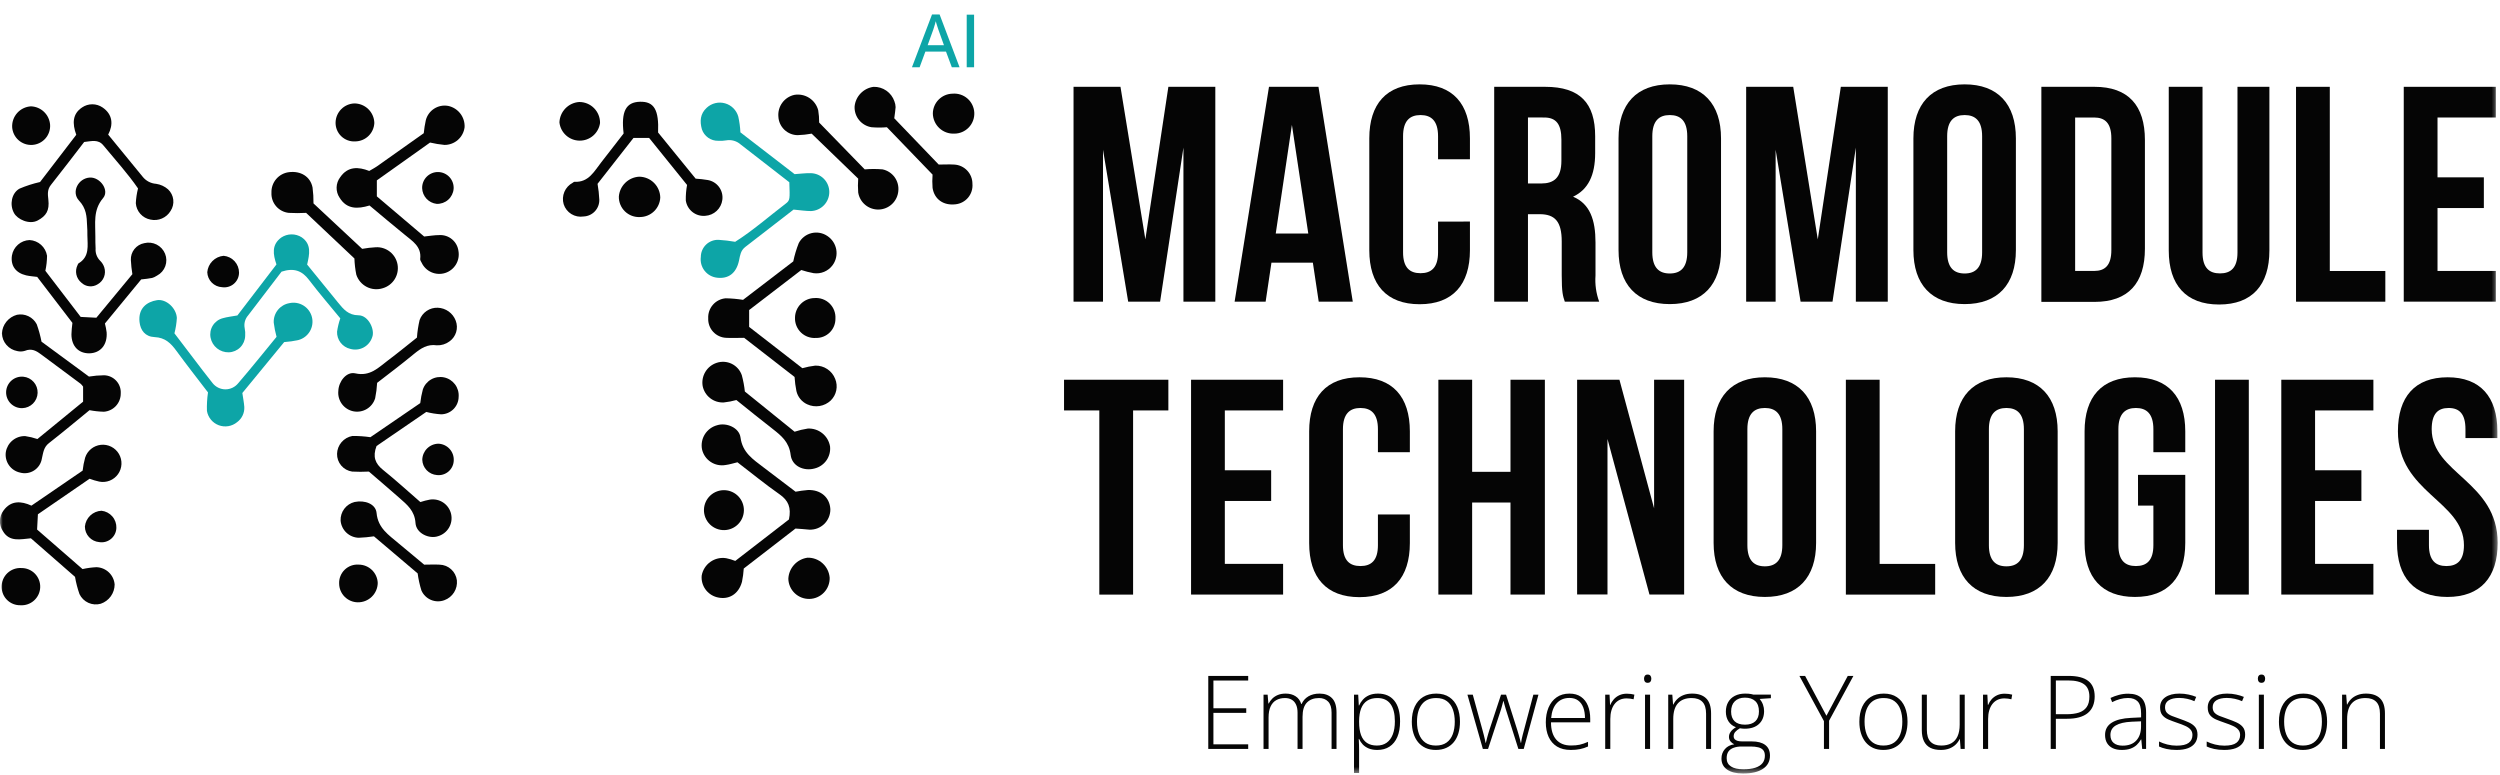 <svg width="445" height="138" viewBox="0 0 445 138" fill="none" xmlns="http://www.w3.org/2000/svg">
<mask id="mask0_825_14221" style="mask-type:luminance" maskUnits="userSpaceOnUse" x="0" y="0" width="445" height="138">
<path d="M444.593 0H0V137.574H444.593V0Z" fill="white"/>
</mask>
<g mask="url(#mask0_825_14221)">
<path d="M133.347 55.186V58.188L142.818 65.539C143.572 65.324 144.341 65.171 145.12 65.08C145.881 65.06 146.63 65.276 147.264 65.699C147.898 66.121 148.386 66.73 148.661 67.44C148.929 68.087 148.996 68.798 148.857 69.484C148.716 70.169 148.374 70.797 147.874 71.287C147.323 71.808 146.629 72.152 145.88 72.272C145.132 72.393 144.364 72.286 143.678 71.964C143.199 71.746 142.777 71.42 142.445 71.011C142.112 70.603 141.879 70.124 141.762 69.611C141.595 68.782 141.486 67.942 141.434 67.098L132.458 60.133C131.315 60.133 130.273 60.191 129.246 60.133C128.363 60.093 127.532 59.705 126.935 59.054C126.339 58.402 126.024 57.541 126.062 56.658C126.018 55.777 126.317 54.913 126.897 54.248C127.477 53.583 128.293 53.17 129.173 53.096C130.207 53.116 131.24 53.208 132.262 53.372L141.201 46.532C141.432 45.415 141.762 44.32 142.184 43.261C142.417 42.823 142.74 42.44 143.131 42.136C143.522 41.832 143.973 41.614 144.455 41.496C144.936 41.378 145.438 41.364 145.925 41.453C146.412 41.543 146.875 41.734 147.284 42.015C147.695 42.288 148.046 42.642 148.317 43.056C148.587 43.469 148.77 43.934 148.855 44.42C148.94 44.907 148.926 45.406 148.812 45.886C148.698 46.367 148.489 46.82 148.194 47.216C147.809 47.733 147.292 48.136 146.697 48.384C146.102 48.631 145.451 48.714 144.814 48.623C144.074 48.485 143.343 48.298 142.628 48.062L133.347 55.186Z" fill="#050505"/>
<path d="M140.431 92.463C140.875 90.365 140.329 89.083 138.784 88.005C136.22 86.213 133.786 84.217 131.266 82.286C130.537 82.461 129.852 82.68 129.175 82.767C128.246 82.938 127.287 82.742 126.501 82.221C125.714 81.698 125.16 80.891 124.957 79.969C124.782 79.045 124.965 78.088 125.468 77.293C125.971 76.499 126.757 75.924 127.667 75.686C129.284 75.176 131.572 76.108 131.812 77.871C132.162 80.574 134.049 81.761 135.855 83.153C137.786 84.61 139.731 86.111 141.611 87.524C142.334 87.389 143.063 87.289 143.796 87.225C146.113 87.145 147.687 88.537 147.803 90.635C147.81 91.126 147.717 91.613 147.529 92.066C147.341 92.52 147.062 92.93 146.709 93.271C146.356 93.613 145.937 93.878 145.477 94.052C145.017 94.224 144.527 94.302 144.037 94.278C143.235 94.19 142.434 94.146 141.596 94.081L132.388 101.198C132.339 101.992 132.234 102.78 132.074 103.559C131.47 105.795 129.663 106.859 127.579 106.298C126.754 106.075 126.033 105.57 125.543 104.869C125.052 104.169 124.824 103.318 124.899 102.466C125.071 101.477 125.628 100.597 126.446 100.015C127.264 99.434 128.279 99.199 129.27 99.362C129.819 99.475 130.358 99.636 130.88 99.843L140.431 92.463Z" fill="#050505"/>
<path d="M131.792 23.56L141.437 30.998C142.465 30.933 143.382 30.802 144.3 30.823C145.18 30.835 146.02 31.191 146.64 31.815C147.259 32.438 147.609 33.281 147.615 34.16C147.62 35.041 147.281 35.889 146.672 36.525C146.064 37.161 145.231 37.535 144.351 37.569C143.433 37.569 142.516 37.424 141.255 37.307C138.531 39.427 135.602 41.678 132.659 43.959C131.843 44.592 131.741 45.416 131.544 46.385C131.056 48.665 129.635 49.678 127.625 49.43C127.191 49.38 126.771 49.245 126.39 49.031C126.009 48.817 125.675 48.529 125.407 48.185C125.139 47.84 124.943 47.445 124.829 47.023C124.716 46.602 124.688 46.162 124.747 45.729C124.748 45.32 124.831 44.916 124.991 44.54C125.151 44.164 125.386 43.824 125.68 43.541C125.974 43.257 126.323 43.036 126.704 42.89C127.086 42.744 127.493 42.676 127.901 42.691C128.893 42.752 129.881 42.868 130.859 43.041C133.955 41.088 136.833 38.553 139.871 36.236C140.643 35.646 140.6 35.413 140.498 32.441C137.693 30.255 134.757 27.997 131.835 25.716C131.487 25.406 131.073 25.178 130.623 25.052C130.174 24.926 129.701 24.904 129.242 24.988C128.783 25.067 128.316 25.091 127.85 25.061C127.209 25.078 126.58 24.888 126.055 24.519C125.53 24.15 125.138 23.623 124.936 23.014C124.543 21.6 124.616 20.245 125.811 19.167C126.24 18.772 126.763 18.493 127.331 18.357C127.899 18.221 128.492 18.233 129.054 18.392C129.616 18.55 130.127 18.85 130.54 19.262C130.953 19.675 131.254 20.186 131.413 20.748C131.62 21.673 131.747 22.614 131.792 23.56Z" fill="#0DA5A7"/>
<path d="M65.775 36.578C63.626 37.233 61.717 37.255 60.449 35.194C60.084 34.652 59.898 34.009 59.916 33.356C59.935 32.703 60.157 32.072 60.551 31.551C61.921 29.555 63.837 29.686 65.724 30.429C66.278 30.101 66.693 29.89 67.072 29.628L75.428 23.712C75.503 22.938 75.625 22.169 75.792 21.41C76.007 20.556 76.539 19.816 77.282 19.34C78.023 18.865 78.918 18.691 79.784 18.853C80.642 19.037 81.405 19.52 81.939 20.215C82.473 20.91 82.742 21.773 82.698 22.649C82.59 23.52 82.166 24.321 81.507 24.901C80.848 25.48 79.999 25.799 79.121 25.796C78.256 25.713 77.396 25.572 76.55 25.373L67.079 32.105V34.953L75.501 42.1C76.397 42.013 77.3 41.845 78.211 41.845C79.031 41.802 79.837 42.071 80.467 42.598C81.097 43.125 81.504 43.871 81.606 44.686C81.751 45.514 81.591 46.367 81.155 47.086C80.718 47.804 80.036 48.34 79.234 48.593C78.432 48.846 77.565 48.799 76.796 48.461C76.026 48.123 75.405 47.517 75.049 46.755C74.947 46.544 74.772 46.318 74.794 46.114C75.078 43.834 73.337 42.88 71.938 41.699C69.949 40.075 67.982 38.436 65.775 36.578Z" fill="#050505"/>
<path d="M37.024 69.851C35.196 67.462 33.265 64.999 31.415 62.471C30.417 61.102 29.411 60.089 27.51 60.002C25.856 59.936 24.997 58.807 24.836 57.306C24.574 54.858 26.155 53.715 27.947 53.431C29.572 53.175 31.378 54.822 31.48 56.592C31.428 57.517 31.284 58.435 31.05 59.331C33.236 62.151 35.48 65.225 37.855 68.212C38.128 68.552 38.474 68.827 38.867 69.016C39.261 69.205 39.691 69.303 40.128 69.303C40.564 69.303 40.995 69.205 41.388 69.016C41.782 68.827 42.128 68.552 42.401 68.212C44.747 65.495 46.983 62.683 49.227 59.958C48.999 59.126 48.831 58.279 48.724 57.423C48.688 56.606 48.95 55.804 49.462 55.167C49.975 54.53 50.702 54.102 51.507 53.962C52.368 53.77 53.269 53.922 54.019 54.385C54.769 54.849 55.309 55.586 55.523 56.442C55.736 57.297 55.608 58.202 55.164 58.964C54.72 59.725 53.996 60.283 53.147 60.519C52.303 60.711 51.445 60.836 50.582 60.891C48.127 63.87 45.628 66.915 43.137 69.953C43.268 70.857 43.428 71.644 43.486 72.438C43.514 72.962 43.41 73.486 43.183 73.961C42.956 74.435 42.615 74.846 42.19 75.155C41.741 75.522 41.205 75.763 40.633 75.857C40.062 75.951 39.476 75.894 38.934 75.691C38.392 75.487 37.912 75.144 37.544 74.698C37.176 74.251 36.931 73.715 36.835 73.144C36.8 72.043 36.863 70.941 37.024 69.851Z" fill="#0DA5A7"/>
<path d="M13.575 23.991C12.846 21.974 12.89 20.276 14.609 19.125C15.146 18.758 15.781 18.562 16.431 18.562C17.081 18.562 17.715 18.758 18.252 19.125C20.059 20.356 20.204 22.163 19.257 23.962C21.443 26.614 23.432 29.062 25.406 31.473C25.695 31.835 26.056 32.132 26.466 32.346C26.877 32.561 27.327 32.688 27.788 32.719C28.577 32.835 29.316 33.176 29.916 33.703C30.431 34.187 30.759 34.837 30.842 35.54C30.924 36.242 30.756 36.951 30.367 37.542C30.008 38.143 29.468 38.616 28.825 38.893C28.181 39.17 27.467 39.238 26.783 39.086C26.088 38.956 25.455 38.6 24.983 38.073C24.511 37.546 24.227 36.878 24.175 36.172C24.218 35.285 24.35 34.404 24.568 33.542C22.791 30.942 20.51 28.443 18.383 25.857C17.48 24.756 16.285 25.128 14.981 25.274C13.05 27.78 11.083 30.373 9.058 32.923C8.402 33.754 8.497 34.562 8.606 35.524C8.832 37.505 8.206 38.438 6.72 39.239C5.233 40.041 3.077 39.05 2.48 37.892C1.678 36.435 2.05 34.358 3.485 33.572C4.662 33.073 5.881 32.681 7.128 32.399C9.065 29.885 11.251 27.029 13.575 23.991Z" fill="#050505"/>
<path d="M65.932 77.82L74.806 71.752C74.897 70.935 75.051 70.127 75.264 69.333C75.52 68.577 76.043 67.94 76.735 67.542C77.427 67.144 78.241 67.012 79.024 67.171C79.806 67.33 80.503 67.77 80.985 68.406C81.466 69.043 81.699 69.834 81.639 70.63C81.632 71.456 81.3 72.246 80.715 72.829C80.13 73.412 79.34 73.743 78.514 73.748C77.624 73.692 76.74 73.55 75.876 73.325L67.025 79.387C66.296 81.303 66.792 82.519 68.154 83.619C70.42 85.441 72.569 87.408 74.827 89.367C75.38 89.183 75.945 89.037 76.518 88.93C77.357 88.799 78.215 88.991 78.917 89.469C79.62 89.947 80.114 90.675 80.299 91.504C80.485 92.333 80.348 93.201 79.916 93.934C79.484 94.665 78.79 95.205 77.975 95.443C76.379 95.99 74.077 94.926 73.96 93.105C73.822 90.919 72.46 89.834 71.083 88.624C69.335 87.087 67.564 85.579 65.663 83.94C64.67 83.995 63.676 83.995 62.683 83.94C61.926 83.834 61.234 83.453 60.739 82.87C60.243 82.287 59.978 81.543 59.995 80.778C60.015 80.015 60.298 79.282 60.795 78.704C61.293 78.125 61.975 77.736 62.727 77.602C63.799 77.594 64.871 77.667 65.932 77.82Z" fill="#050505"/>
<path d="M15.948 85.216L6.747 91.54C6.696 92.472 6.653 93.274 6.602 94.257L14.688 101.295C15.505 101.112 16.336 101 17.172 100.96C17.995 100.986 18.779 101.313 19.376 101.881C19.972 102.447 20.339 103.214 20.407 104.034C20.403 104.792 20.163 105.53 19.721 106.145C19.278 106.76 18.655 107.221 17.937 107.465C17.205 107.674 16.423 107.616 15.73 107.303C15.036 106.99 14.476 106.44 14.149 105.753C13.797 104.753 13.532 103.724 13.355 102.679L5.501 95.816C3.666 95.969 1.669 96.545 0.497 94.505C0.139 93.959 -0.04 93.315 -0.015 92.662C0.009 92.009 0.237 91.38 0.635 90.862C1.954 89.056 3.76 89.158 5.596 90.003L14.71 83.767C14.797 82.986 14.946 82.214 15.154 81.457C15.35 80.849 15.718 80.311 16.213 79.906C16.708 79.503 17.31 79.25 17.945 79.18C18.58 79.109 19.222 79.224 19.794 79.511C20.365 79.797 20.841 80.242 21.166 80.793C21.49 81.344 21.648 81.976 21.621 82.615C21.594 83.253 21.383 83.87 21.013 84.392C20.644 84.913 20.131 85.316 19.538 85.553C18.944 85.79 18.295 85.85 17.668 85.726C17.083 85.598 16.509 85.428 15.948 85.216Z" fill="#050505"/>
<path d="M7.389 60.817L15.832 67.031C16.726 66.884 17.63 66.806 18.535 66.798C18.945 66.809 19.348 66.903 19.721 67.073C20.093 67.243 20.428 67.487 20.704 67.79C20.98 68.092 21.192 68.448 21.328 68.834C21.463 69.221 21.52 69.631 21.493 70.04C21.499 70.862 21.192 71.654 20.635 72.258C20.077 72.862 19.311 73.23 18.492 73.289C17.633 73.267 16.778 73.175 15.934 73.012C13.581 74.936 11.177 76.946 8.708 78.877C7.768 79.605 7.695 80.596 7.455 81.616C7.387 82.049 7.228 82.463 6.988 82.83C6.748 83.196 6.434 83.508 6.065 83.745C5.695 83.981 5.28 84.136 4.847 84.199C4.413 84.263 3.971 84.234 3.55 84.115C2.748 83.938 2.043 83.464 1.577 82.787C1.111 82.112 0.918 81.285 1.036 80.472C1.168 79.662 1.589 78.927 2.221 78.403C2.854 77.879 3.654 77.603 4.475 77.624C5.218 77.732 5.949 77.907 6.66 78.148L14.791 71.497V68.816C14.662 68.63 14.513 68.459 14.346 68.306C12.015 66.565 9.669 64.853 7.345 63.105C6.471 62.441 5.626 61.953 4.431 62.449C3.992 62.588 3.523 62.603 3.076 62.492C2.327 62.358 1.646 61.971 1.148 61.396C0.649 60.82 0.363 60.092 0.337 59.331C0.382 58.569 0.665 57.841 1.146 57.249C1.627 56.657 2.282 56.231 3.018 56.031C3.708 55.892 4.423 55.982 5.058 56.285C5.692 56.589 6.211 57.09 6.537 57.713C6.9 58.724 7.185 59.762 7.389 60.817Z" fill="#050505"/>
<path d="M117.139 23.584L123.826 31.801C124.542 31.844 125.254 31.924 125.961 32.042C126.771 32.175 127.497 32.618 127.986 33.278C128.474 33.938 128.686 34.762 128.576 35.575C128.479 36.329 128.122 37.026 127.566 37.544C127.01 38.063 126.29 38.371 125.531 38.416C124.711 38.491 123.893 38.247 123.248 37.734C122.603 37.221 122.181 36.479 122.071 35.662C122.055 34.744 122.13 33.826 122.297 32.923L115.543 24.552H112.76L106.364 32.719C106.528 33.654 106.633 34.598 106.677 35.546C106.697 36.313 106.413 37.056 105.888 37.615C105.364 38.175 104.639 38.504 103.872 38.533C103.118 38.654 102.345 38.5 101.695 38.099C101.046 37.697 100.561 37.076 100.332 36.347C100.119 35.622 100.163 34.846 100.458 34.15C100.753 33.454 101.28 32.881 101.949 32.53C102.051 32.471 102.153 32.355 102.248 32.362C104.805 32.501 105.781 30.453 107.049 28.858C108.418 27.131 109.737 25.369 111.004 23.758C110.538 19.824 111.412 18.178 113.919 18.112C116.425 18.047 117.306 19.533 117.139 23.584Z" fill="#050505"/>
<path d="M60.572 56.666C58.648 54.32 56.747 52.12 54.991 49.811C53.782 48.215 52.354 47.625 50.117 48.354C48.252 50.794 46.22 53.453 44.165 56.142C43.896 56.447 43.7 56.81 43.594 57.203C43.488 57.596 43.474 58.008 43.553 58.407C43.648 58.865 43.677 59.333 43.641 59.799C43.617 60.564 43.302 61.292 42.761 61.833C42.219 62.374 41.492 62.689 40.727 62.713C39.967 62.732 39.225 62.483 38.632 62.008C38.039 61.534 37.632 60.865 37.485 60.119C37.332 59.369 37.474 58.589 37.881 57.941C38.288 57.292 38.928 56.826 39.67 56.637C40.443 56.411 41.258 56.331 42.257 56.149L49.207 47.072C48.602 45.279 48.311 43.56 50.059 42.285C50.596 41.923 51.226 41.726 51.874 41.718C52.521 41.71 53.157 41.892 53.702 42.241C55.486 43.48 55.093 45.25 54.67 47.093C56.502 49.337 58.333 51.588 60.164 53.847C61.118 55.02 62.007 56.112 63.806 56.12C65.606 56.127 66.786 58.728 66.247 60.032C65.992 60.815 65.443 61.468 64.716 61.854C63.989 62.24 63.14 62.328 62.349 62.101C61.664 61.943 61.056 61.552 60.627 60.996C60.197 60.439 59.975 59.751 59.996 59.048C60.111 58.238 60.304 57.44 60.572 56.666Z" fill="#0DA5A7"/>
<path d="M8.075 48.2C10.188 50.961 12.228 53.635 14.362 56.411L17.152 56.556C19.309 53.938 21.446 51.355 23.563 48.805C23.426 47.97 23.336 47.129 23.294 46.284C23.261 45.58 23.484 44.889 23.922 44.337C24.36 43.785 24.983 43.41 25.676 43.283C26.418 43.097 27.202 43.186 27.883 43.532C28.565 43.879 29.098 44.461 29.384 45.169C29.671 45.876 29.685 46.663 29.424 47.38C29.163 48.096 28.645 48.69 27.971 49.045C27.684 49.242 27.366 49.39 27.031 49.482C26.47 49.606 25.887 49.643 25.13 49.737L18.675 57.584C18.811 58.098 18.913 58.622 18.981 59.15C19.141 61.379 17.881 62.865 15.87 62.894C13.976 62.894 12.738 61.634 12.716 59.536C12.738 58.846 12.796 58.158 12.891 57.474L6.618 49.286C5.999 49.206 5.314 49.162 4.658 49.016C2.779 48.579 1.861 47.282 2.123 45.49C2.247 44.738 2.628 44.052 3.2 43.549C3.772 43.045 4.501 42.756 5.263 42.729C6.023 42.771 6.746 43.071 7.311 43.58C7.877 44.089 8.252 44.775 8.374 45.526C8.366 46.426 8.266 47.322 8.075 48.2Z" fill="#050505"/>
<path d="M54.49 37.891C53.463 37.947 52.434 37.947 51.408 37.891C50.529 37.802 49.719 37.379 49.144 36.709C48.569 36.039 48.273 35.174 48.319 34.292C48.288 33.409 48.588 32.547 49.159 31.873C49.73 31.2 50.532 30.763 51.408 30.65C53.528 30.373 55.247 31.429 55.633 33.367C55.758 34.309 55.814 35.258 55.801 36.208L64.463 44.295C65.263 44.15 66.07 44.055 66.882 44.011C67.793 43.958 68.692 44.242 69.408 44.809C70.124 45.376 70.606 46.186 70.764 47.085C70.921 47.985 70.743 48.911 70.262 49.687C69.781 50.463 69.032 51.036 68.157 51.296C67.687 51.449 67.192 51.508 66.7 51.47C66.208 51.432 65.728 51.297 65.288 51.073C64.849 50.849 64.457 50.54 64.137 50.165C63.816 49.789 63.573 49.354 63.421 48.884C63.23 47.936 63.118 46.974 63.086 46.007L54.49 37.891Z" fill="#050505"/>
<path d="M131.078 71.206C130.346 71.411 129.598 71.554 128.842 71.636C127.962 71.683 127.095 71.411 126.402 70.868C125.708 70.326 125.234 69.55 125.068 68.686C124.93 67.82 125.102 66.934 125.556 66.184C126.009 65.434 126.714 64.87 127.545 64.591C128.431 64.287 129.401 64.346 130.244 64.755C131.086 65.165 131.733 65.892 132.04 66.777C132.298 67.732 132.481 68.707 132.586 69.691L141.438 76.845C142.203 76.592 142.987 76.404 143.784 76.284C144.718 76.235 145.638 76.531 146.368 77.115C147.098 77.699 147.589 78.531 147.747 79.453C147.843 80.324 147.622 81.2 147.124 81.922C146.626 82.643 145.885 83.161 145.037 83.379C143.121 83.926 140.979 82.993 140.738 80.983C140.469 78.688 139.085 77.558 137.533 76.349C135.406 74.71 133.344 73.02 131.078 71.206Z" fill="#050505"/>
<path d="M159.178 21.053L167.09 29.292C168 29.292 168.925 29.234 169.836 29.292C170.718 29.332 171.549 29.712 172.156 30.351C172.763 30.991 173.099 31.842 173.093 32.724C173.17 33.607 172.896 34.484 172.33 35.166C171.764 35.848 170.951 36.279 170.069 36.366C167.957 36.614 166.317 35.492 165.997 33.452C165.935 32.662 165.935 31.868 165.997 31.077C163.236 28.207 160.569 25.453 157.867 22.648C156.957 22.725 156.044 22.725 155.135 22.648C154.263 22.513 153.474 22.059 152.917 21.376C152.36 20.693 152.076 19.828 152.119 18.947C152.204 18.072 152.583 17.25 153.195 16.617C153.805 15.983 154.612 15.575 155.484 15.458C156.3 15.433 157.102 15.671 157.772 16.137C158.442 16.603 158.945 17.271 159.207 18.044C159.334 18.37 159.406 18.715 159.418 19.064C159.389 19.64 159.28 20.208 159.178 21.053Z" fill="#050505"/>
<path d="M153.918 30.149C154.977 30.058 156.042 30.058 157.101 30.149C157.964 30.331 158.729 30.828 159.246 31.543C159.762 32.258 159.996 33.14 159.899 34.017C159.821 34.892 159.427 35.709 158.79 36.313C158.152 36.917 157.316 37.267 156.438 37.298C155.56 37.328 154.702 37.037 154.025 36.478C153.346 35.919 152.897 35.132 152.759 34.265C152.697 33.443 152.697 32.617 152.759 31.795L144.476 23.789C143.651 23.941 142.816 24.031 141.977 24.058C141.096 24.048 140.251 23.703 139.615 23.093C138.979 22.483 138.599 21.653 138.553 20.773C138.473 19.893 138.716 19.014 139.236 18.299C139.756 17.585 140.518 17.084 141.38 16.89C142.304 16.727 143.256 16.919 144.045 17.427C144.835 17.934 145.405 18.721 145.642 19.629C145.762 20.351 145.818 21.082 145.809 21.814L153.918 30.149Z" fill="#050505"/>
<path d="M67.128 68.146C67.08 69.069 66.963 69.987 66.778 70.892C66.537 71.691 66.007 72.371 65.291 72.8C64.576 73.229 63.727 73.376 62.908 73.214C62.09 73.051 61.362 72.59 60.865 71.919C60.369 71.249 60.139 70.418 60.221 69.588C60.28 67.883 61.678 66.099 63.238 66.456C65.897 67.053 67.354 65.428 69.066 64.146C70.778 62.864 72.526 61.429 74.216 60.088C74.289 59.035 74.448 57.99 74.69 56.963C74.927 56.302 75.367 55.734 75.95 55.341C76.531 54.947 77.223 54.75 77.924 54.777C78.623 54.803 79.299 55.034 79.867 55.443C80.434 55.851 80.869 56.418 81.115 57.072C81.37 57.727 81.398 58.448 81.195 59.12C80.991 59.792 80.568 60.377 79.993 60.78C79.35 61.255 78.563 61.497 77.764 61.465C76.059 61.218 74.908 62.012 73.706 62.988C71.601 64.729 69.386 66.404 67.128 68.146Z" fill="#050505"/>
<path d="M66.564 95.467C65.664 95.602 64.757 95.687 63.847 95.722C63.027 95.698 62.246 95.372 61.652 94.807C61.058 94.243 60.693 93.479 60.627 92.662C60.597 91.908 60.828 91.166 61.282 90.564C61.736 89.96 62.385 89.534 63.118 89.354C64.925 88.976 66.877 89.682 67.03 91.314C67.278 94.031 69.216 95.234 70.928 96.698C72.429 97.966 73.951 99.219 75.503 100.508C76.413 100.508 77.332 100.457 78.249 100.508C79.008 100.528 79.736 100.818 80.299 101.328C80.863 101.837 81.227 102.53 81.324 103.284C81.403 104.038 81.228 104.798 80.825 105.441C80.422 106.084 79.816 106.574 79.102 106.832C78.33 107.122 77.477 107.105 76.717 106.785C75.956 106.465 75.348 105.867 75.015 105.112C74.704 104.119 74.48 103.099 74.344 102.067L66.564 95.467Z" fill="#050505"/>
<path d="M15.998 31.605C17.812 31.51 19.517 33.863 18.359 35.247C16.508 37.433 17.003 39.772 16.974 42.147C16.974 42.839 16.974 43.538 17.018 44.237C16.986 44.639 17.043 45.043 17.184 45.42C17.325 45.798 17.547 46.14 17.834 46.423C18.171 46.75 18.421 47.155 18.563 47.603C18.741 48.16 18.723 48.762 18.511 49.307C18.299 49.852 17.905 50.308 17.397 50.597C16.95 50.883 16.419 51.011 15.891 50.96C15.362 50.908 14.866 50.68 14.483 50.313C14.029 49.944 13.715 49.43 13.593 48.858C13.471 48.285 13.548 47.688 13.813 47.166C13.864 47.064 13.9 46.926 13.988 46.875C15.991 45.672 15.576 43.72 15.554 41.892C15.554 41.309 15.554 40.733 15.503 40.15C15.444 38.533 15.372 37.076 14.046 35.684C12.654 34.162 13.944 31.714 15.998 31.605Z" fill="#050505"/>
<path d="M128.949 94.359C128.47 94.371 127.993 94.287 127.548 94.11C127.102 93.934 126.696 93.668 126.356 93.331C126.015 92.993 125.746 92.59 125.565 92.147C125.384 91.702 125.295 91.226 125.303 90.747C125.311 90.268 125.415 89.794 125.611 89.356C125.807 88.918 126.089 88.525 126.44 88.199C126.792 87.872 127.205 87.621 127.656 87.459C128.108 87.297 128.587 87.228 129.066 87.256C129.981 87.31 130.841 87.715 131.464 88.387C132.088 89.06 132.427 89.946 132.413 90.864C132.398 91.78 132.029 92.656 131.383 93.307C130.738 93.958 129.866 94.336 128.949 94.359Z" fill="#050505"/>
<path d="M147.682 102.839C147.695 103.322 147.611 103.802 147.437 104.253C147.263 104.704 147.003 105.117 146.669 105.466C145.996 106.174 145.07 106.585 144.094 106.609C143.119 106.633 142.173 106.268 141.467 105.595C140.759 104.922 140.348 103.996 140.324 103.021C140.365 102.093 140.731 101.21 141.357 100.524C141.982 99.838 142.829 99.394 143.748 99.269C144.736 99.249 145.693 99.608 146.425 100.271C147.156 100.935 147.606 101.854 147.682 102.839Z" fill="#050505"/>
<path d="M145.24 60.155C144.753 60.19 144.265 60.123 143.806 59.957C143.348 59.791 142.929 59.531 142.578 59.193C142.226 58.855 141.949 58.447 141.765 57.995C141.581 57.544 141.494 57.059 141.51 56.571C141.513 55.644 141.881 54.756 142.534 54.097C143.187 53.439 144.072 53.064 144.999 53.052C145.49 53.015 145.983 53.083 146.445 53.252C146.908 53.421 147.329 53.687 147.68 54.032C148.031 54.377 148.304 54.793 148.481 55.252C148.658 55.712 148.736 56.203 148.707 56.695C148.716 57.152 148.632 57.607 148.461 58.031C148.29 58.456 148.035 58.841 147.711 59.164C147.387 59.488 147.001 59.742 146.576 59.912C146.152 60.083 145.697 60.165 145.24 60.155Z" fill="#050505"/>
<path d="M113.914 38.634C113.424 38.66 112.934 38.583 112.474 38.411C112.014 38.238 111.595 37.973 111.242 37.631C110.889 37.289 110.611 36.879 110.424 36.425C110.237 35.971 110.145 35.483 110.155 34.992C110.226 34.066 110.629 33.198 111.291 32.547C111.952 31.896 112.827 31.507 113.754 31.451C114.742 31.453 115.69 31.841 116.395 32.533C117.1 33.224 117.506 34.164 117.528 35.152C117.487 36.085 117.088 36.967 116.416 37.615C115.743 38.263 114.848 38.628 113.914 38.634Z" fill="#050505"/>
<path d="M169.85 23.785C169.363 23.807 168.876 23.731 168.42 23.561C167.963 23.391 167.545 23.131 167.191 22.797C166.836 22.463 166.552 22.061 166.356 21.615C166.159 21.169 166.054 20.688 166.047 20.201C166.056 19.274 166.426 18.387 167.08 17.729C167.733 17.07 168.616 16.692 169.544 16.675C170.024 16.632 170.508 16.686 170.966 16.835C171.425 16.984 171.848 17.224 172.211 17.542C172.574 17.859 172.868 18.247 173.077 18.681C173.285 19.116 173.403 19.588 173.425 20.07C173.445 20.552 173.368 21.032 173.197 21.483C173.027 21.934 172.767 22.346 172.432 22.693C172.098 23.04 171.697 23.316 171.253 23.504C170.809 23.692 170.332 23.788 169.85 23.785Z" fill="#050505"/>
<path d="M106.806 21.901C106.682 22.779 106.242 23.582 105.569 24.159C104.895 24.736 104.035 25.048 103.147 25.035C102.261 25.023 101.409 24.687 100.752 24.091C100.095 23.495 99.678 22.68 99.579 21.799C99.61 20.866 99.986 19.979 100.633 19.306C101.28 18.634 102.153 18.224 103.083 18.156C103.575 18.151 104.063 18.245 104.518 18.432C104.974 18.619 105.388 18.895 105.734 19.244C106.081 19.593 106.355 20.008 106.539 20.464C106.723 20.92 106.814 21.409 106.806 21.901Z" fill="#050505"/>
<path d="M63.259 25.17C62.797 25.201 62.334 25.135 61.899 24.976C61.465 24.816 61.069 24.568 60.736 24.245C60.404 23.924 60.143 23.535 59.97 23.106C59.797 22.677 59.716 22.216 59.733 21.754C59.765 20.88 60.126 20.05 60.743 19.43C61.36 18.81 62.188 18.446 63.062 18.41C63.995 18.408 64.893 18.772 65.56 19.425C66.228 20.077 66.612 20.966 66.632 21.899C66.589 22.771 66.217 23.593 65.591 24.201C64.965 24.808 64.131 25.155 63.259 25.17Z" fill="#050505"/>
<path d="M63.872 100.501C64.743 100.51 65.578 100.853 66.204 101.458C66.831 102.064 67.201 102.887 67.238 103.758C67.231 104.219 67.134 104.675 66.95 105.098C66.767 105.522 66.502 105.905 66.171 106.226C65.839 106.547 65.447 106.799 65.017 106.968C64.588 107.137 64.129 107.22 63.668 107.211C62.796 107.196 61.965 106.842 61.349 106.225C60.733 105.608 60.381 104.776 60.368 103.904C60.346 103.442 60.422 102.981 60.592 102.551C60.762 102.122 61.021 101.733 61.352 101.411C61.684 101.09 62.08 100.842 62.514 100.685C62.949 100.528 63.412 100.466 63.872 100.501Z" fill="#050505"/>
<path d="M5.516 18.928C6.388 18.96 7.218 19.313 7.846 19.92C8.474 20.526 8.855 21.343 8.918 22.214C8.945 22.657 8.884 23.102 8.739 23.521C8.594 23.942 8.368 24.329 8.073 24.661C7.778 24.994 7.421 25.265 7.022 25.459C6.622 25.654 6.188 25.768 5.745 25.794C5.302 25.821 4.857 25.761 4.437 25.616C4.017 25.471 3.63 25.244 3.298 24.95C2.965 24.655 2.694 24.298 2.499 23.898C2.305 23.499 2.191 23.065 2.164 22.622C2.125 21.689 2.454 20.778 3.081 20.087C3.709 19.395 4.583 18.979 5.516 18.928Z" fill="#050505"/>
<path d="M3.829 101.111C4.274 101.109 4.715 101.196 5.125 101.369C5.536 101.541 5.908 101.794 6.218 102.113C6.529 102.432 6.772 102.81 6.933 103.225C7.095 103.64 7.171 104.083 7.157 104.528C7.143 104.973 7.04 105.41 6.854 105.815C6.667 106.219 6.401 106.582 6.071 106.88C5.742 107.18 5.355 107.409 4.935 107.556C4.514 107.703 4.069 107.763 3.625 107.733C3.193 107.742 2.763 107.665 2.361 107.507C1.959 107.349 1.592 107.112 1.282 106.812C0.972 106.511 0.724 106.152 0.554 105.755C0.383 105.358 0.293 104.931 0.288 104.499C0.277 104.038 0.362 103.579 0.538 103.153C0.714 102.727 0.977 102.342 1.31 102.023C1.644 101.704 2.04 101.459 2.473 101.301C2.907 101.145 3.369 101.08 3.829 101.111Z" fill="#050505"/>
<path d="M3.982 72.65C3.599 72.662 3.217 72.595 2.86 72.454C2.504 72.313 2.18 72.1 1.909 71.829C1.638 71.558 1.425 71.234 1.284 70.877C1.143 70.52 1.077 70.138 1.089 69.755C1.102 69.372 1.193 68.995 1.357 68.648C1.52 68.302 1.754 67.992 2.042 67.739C2.33 67.486 2.667 67.294 3.032 67.177C3.397 67.059 3.782 67.018 4.164 67.055C4.873 67.124 5.53 67.46 6 67.996C6.47 68.531 6.719 69.225 6.696 69.938C6.673 70.65 6.379 71.327 5.875 71.83C5.371 72.334 4.694 72.627 3.982 72.65Z" fill="#050505"/>
<path d="M80.768 81.936C80.762 82.312 80.677 82.682 80.518 83.022C80.36 83.363 80.132 83.666 79.849 83.913C79.566 84.16 79.235 84.346 78.876 84.457C78.518 84.568 78.14 84.603 77.767 84.559C77.074 84.507 76.426 84.201 75.945 83.699C75.465 83.197 75.187 82.536 75.166 81.842C75.179 81.086 75.485 80.366 76.019 79.832C76.553 79.298 77.274 78.992 78.029 78.978C78.404 78.992 78.771 79.081 79.111 79.236C79.451 79.393 79.757 79.615 80.012 79.89C80.266 80.165 80.464 80.487 80.594 80.838C80.724 81.189 80.783 81.563 80.768 81.936Z" fill="#050505"/>
<path d="M18.062 90.913C18.811 90.991 19.501 91.353 19.994 91.922C20.486 92.492 20.744 93.227 20.714 93.98C20.702 94.356 20.61 94.724 20.445 95.061C20.279 95.398 20.043 95.696 19.752 95.934C19.461 96.172 19.123 96.345 18.76 96.442C18.397 96.538 18.017 96.556 17.647 96.493C16.955 96.431 16.311 96.113 15.842 95.601C15.373 95.088 15.112 94.419 15.111 93.725C15.182 92.979 15.52 92.284 16.062 91.768C16.604 91.251 17.314 90.948 18.062 90.913Z" fill="#050505"/>
<path d="M80.745 33.615C80.684 34.364 80.335 35.061 79.771 35.559C79.208 36.058 78.473 36.319 77.721 36.288C77.029 36.209 76.388 35.883 75.915 35.371C75.441 34.859 75.167 34.195 75.142 33.498C75.133 33.119 75.2 32.742 75.34 32.389C75.481 32.037 75.69 31.716 75.958 31.448C76.226 31.179 76.545 30.967 76.897 30.825C77.249 30.683 77.625 30.614 78.005 30.622C78.384 30.63 78.757 30.714 79.103 30.871C79.449 31.027 79.759 31.252 80.015 31.532C80.271 31.812 80.468 32.141 80.593 32.498C80.719 32.856 80.77 33.236 80.745 33.615Z" fill="#050505"/>
<path d="M39.525 51.12C38.831 51.086 38.175 50.792 37.688 50.297C37.201 49.801 36.917 49.141 36.895 48.447C36.959 47.696 37.286 46.991 37.82 46.458C38.353 45.925 39.057 45.597 39.809 45.533C40.558 45.6 41.254 45.946 41.761 46.501C42.269 47.057 42.549 47.782 42.548 48.534C42.546 48.912 42.463 49.284 42.304 49.627C42.145 49.969 41.914 50.273 41.627 50.519C41.341 50.764 41.004 50.945 40.642 51.048C40.279 51.152 39.898 51.177 39.525 51.12Z" fill="#050505"/>
<path d="M222.178 133.313H215.072V120.312H222.178V121.139H215.988V126.066H221.831V126.892H215.988V132.486H222.178V133.313ZM234.886 123.46C235.817 123.46 236.552 123.729 237.091 124.269C237.631 124.808 237.9 125.659 237.9 126.821V133.313H237.02V126.857C237.02 125.961 236.816 125.304 236.406 124.882C235.998 124.461 235.458 124.251 234.788 124.251C233.869 124.251 233.148 124.521 232.627 125.06C232.111 125.594 231.853 126.436 231.853 127.586V133.313H230.964V126.857C230.964 126.258 230.869 125.769 230.679 125.389C230.496 125.004 230.238 124.719 229.906 124.536C229.573 124.346 229.182 124.251 228.732 124.251C228.133 124.251 227.614 124.375 227.175 124.625C226.737 124.868 226.399 125.247 226.162 125.762C225.924 126.272 225.806 126.922 225.806 127.711V133.313H224.908V123.646H225.637L225.771 125.229H225.824C225.984 124.915 226.197 124.625 226.464 124.358C226.731 124.091 227.06 123.875 227.451 123.709C227.848 123.543 228.314 123.46 228.847 123.46C229.541 123.46 230.128 123.617 230.608 123.931C231.095 124.239 231.432 124.699 231.622 125.309H231.684C231.945 124.728 232.348 124.275 232.894 123.948C233.445 123.623 234.109 123.46 234.886 123.46ZM245.29 123.46C246.536 123.46 247.499 123.878 248.181 124.713C248.868 125.549 249.212 126.782 249.212 128.413C249.212 129.504 249.05 130.429 248.723 131.188C248.397 131.94 247.932 132.513 247.327 132.904C246.729 133.295 246.008 133.491 245.166 133.491C244.585 133.491 244.078 133.405 243.646 133.233C243.219 133.055 242.863 132.818 242.578 132.522C242.293 132.219 242.074 131.887 241.92 131.526H241.858C241.876 131.863 241.891 132.216 241.902 132.584C241.914 132.952 241.92 133.298 241.92 133.624V137.591H241.013V123.646H241.76L241.866 125.576H241.92C242.08 125.209 242.306 124.861 242.596 124.536C242.886 124.209 243.254 123.948 243.699 123.753C244.143 123.557 244.674 123.46 245.29 123.46ZM245.175 124.251C244.445 124.251 243.838 124.411 243.352 124.731C242.872 125.046 242.513 125.508 242.276 126.119C242.045 126.723 241.926 127.464 241.92 128.342V128.493C241.92 129.436 242.035 130.221 242.267 130.85C242.504 131.472 242.857 131.937 243.325 132.246C243.799 132.554 244.386 132.708 245.086 132.708C245.774 132.708 246.355 132.539 246.829 132.201C247.303 131.863 247.665 131.374 247.914 130.734C248.163 130.094 248.288 129.317 248.288 128.404C248.288 127.046 248.027 126.015 247.505 125.309C246.989 124.603 246.213 124.251 245.175 124.251ZM259.875 128.466C259.875 129.213 259.783 129.895 259.599 130.512C259.416 131.122 259.143 131.65 258.781 132.095C258.42 132.539 257.969 132.883 257.43 133.126C256.896 133.37 256.274 133.491 255.562 133.491C254.886 133.491 254.284 133.373 253.757 133.135C253.229 132.892 252.781 132.548 252.414 132.104C252.053 131.659 251.776 131.131 251.587 130.52C251.397 129.904 251.302 129.219 251.302 128.466C251.302 127.429 251.474 126.536 251.818 125.789C252.168 125.037 252.666 124.461 253.312 124.064C253.964 123.661 254.744 123.46 255.651 123.46C256.588 123.46 257.367 123.673 257.99 124.1C258.618 124.521 259.089 125.108 259.404 125.861C259.718 126.613 259.875 127.482 259.875 128.466ZM252.227 128.466C252.227 129.314 252.348 130.055 252.592 130.689C252.835 131.324 253.202 131.819 253.695 132.175C254.192 132.53 254.821 132.708 255.58 132.708C256.357 132.708 256.994 132.53 257.492 132.175C257.99 131.819 258.357 131.321 258.595 130.681C258.831 130.04 258.95 129.302 258.95 128.466C258.95 127.654 258.837 126.931 258.612 126.296C258.387 125.662 258.032 125.164 257.545 124.802C257.059 124.435 256.424 124.251 255.642 124.251C254.522 124.251 253.671 124.625 253.09 125.371C252.514 126.119 252.227 127.15 252.227 128.466ZM270.271 133.313L268.217 126.821C268.151 126.626 268.092 126.439 268.039 126.261C267.985 126.083 267.935 125.911 267.888 125.745C267.84 125.579 267.796 125.419 267.754 125.265C267.713 125.105 267.671 124.947 267.63 124.794H267.585C267.544 124.947 267.502 125.105 267.461 125.265C267.419 125.425 267.375 125.591 267.327 125.762C267.28 125.934 267.23 126.11 267.177 126.288C267.123 126.466 267.064 126.649 266.998 126.839L264.873 133.313H263.948L261.2 123.646H262.152L263.85 129.827C263.951 130.188 264.037 130.512 264.108 130.797C264.18 131.081 264.241 131.339 264.295 131.57C264.349 131.801 264.396 132.02 264.437 132.228H264.482C264.518 132.08 264.556 131.926 264.598 131.765C264.639 131.599 264.684 131.422 264.731 131.232C264.778 131.042 264.834 130.841 264.9 130.628C264.965 130.414 265.036 130.182 265.113 129.934L267.185 123.646H268.075L270.067 129.916C270.161 130.218 270.247 130.509 270.325 130.787C270.408 131.06 270.478 131.315 270.538 131.552C270.603 131.79 270.657 132.012 270.698 132.219H270.752C270.775 132.023 270.811 131.81 270.858 131.579C270.912 131.341 270.974 131.078 271.045 130.787C271.122 130.497 271.208 130.177 271.303 129.827L272.939 123.646H273.846L271.223 133.313H270.271ZM279.368 123.46C280.193 123.46 280.878 123.652 281.423 124.037C281.974 124.423 282.384 124.951 282.65 125.62C282.923 126.291 283.059 127.059 283.059 127.924V128.573H276.078C276.078 129.901 276.384 130.921 276.994 131.632C277.611 132.344 278.491 132.699 279.636 132.699C280.235 132.699 280.753 132.652 281.192 132.557C281.636 132.456 282.129 132.287 282.668 132.05V132.877C282.194 133.091 281.719 133.245 281.245 133.34C280.771 133.44 280.225 133.491 279.609 133.491C278.63 133.491 277.809 133.29 277.146 132.886C276.487 132.477 275.99 131.902 275.652 131.161C275.319 130.42 275.153 129.554 275.153 128.564C275.153 127.598 275.313 126.729 275.633 125.958C275.96 125.188 276.434 124.58 277.057 124.136C277.685 123.685 278.456 123.46 279.368 123.46ZM279.36 124.233C278.435 124.233 277.685 124.541 277.11 125.158C276.541 125.769 276.206 126.652 276.105 127.808H282.126C282.126 127.103 282.025 126.48 281.824 125.941C281.622 125.401 281.316 124.983 280.907 124.686C280.504 124.384 279.988 124.233 279.36 124.233ZM289.569 123.477C289.824 123.477 290.064 123.492 290.29 123.522C290.515 123.551 290.725 123.593 290.921 123.646L290.778 124.473C290.583 124.42 290.384 124.381 290.183 124.358C289.981 124.328 289.764 124.313 289.533 124.313C289.077 124.313 288.668 124.399 288.307 124.571C287.95 124.743 287.648 124.989 287.399 125.309C287.15 125.629 286.96 126.015 286.83 126.466C286.699 126.916 286.635 127.42 286.635 127.977V133.313H285.727V123.646H286.501L286.59 125.47H286.643C286.791 125.096 286.999 124.761 287.266 124.464C287.539 124.162 287.867 123.922 288.253 123.744C288.638 123.566 289.077 123.477 289.569 123.477ZM293.713 123.646V133.313H292.815V123.646H293.713ZM293.277 120.071C293.502 120.071 293.669 120.14 293.776 120.276C293.882 120.406 293.936 120.584 293.936 120.809C293.936 121.034 293.882 121.213 293.776 121.343C293.669 121.474 293.502 121.539 293.277 121.539C293.064 121.539 292.904 121.474 292.797 121.343C292.691 121.213 292.637 121.034 292.637 120.809C292.637 120.584 292.691 120.406 292.797 120.276C292.904 120.14 293.064 120.071 293.277 120.071ZM301.201 123.46C302.286 123.46 303.119 123.744 303.7 124.313C304.281 124.882 304.572 125.775 304.572 126.99V133.313H303.682V127.043C303.682 126.083 303.463 125.377 303.024 124.927C302.586 124.477 301.948 124.251 301.113 124.251C300.051 124.251 299.239 124.563 298.676 125.185C298.118 125.801 297.839 126.735 297.839 127.986V133.313H296.942V123.646H297.671L297.804 125.407H297.857C298.029 125.046 298.263 124.719 298.56 124.429C298.862 124.133 299.233 123.898 299.672 123.726C300.11 123.549 300.62 123.46 301.201 123.46ZM310.263 137.688C309.048 137.688 308.102 137.454 307.427 136.986C306.756 136.518 306.421 135.863 306.421 135.021C306.421 134.368 306.626 133.805 307.035 133.331C307.444 132.863 307.998 132.581 308.698 132.486C308.42 132.356 308.191 132.178 308.013 131.953C307.841 131.727 307.755 131.466 307.755 131.17C307.755 130.838 307.859 130.529 308.067 130.245C308.274 129.954 308.586 129.688 309 129.444C308.443 129.243 308.004 128.902 307.684 128.422C307.364 127.936 307.204 127.351 307.204 126.67C307.204 126.017 307.344 125.451 307.622 124.971C307.901 124.491 308.295 124.12 308.805 123.86C309.321 123.593 309.928 123.46 310.628 123.46C310.841 123.46 311.034 123.465 311.206 123.477C311.384 123.49 311.547 123.51 311.695 123.54C311.843 123.563 311.977 123.596 312.095 123.637H315.217V124.278L313.225 124.411C313.486 124.725 313.681 125.066 313.811 125.434C313.942 125.795 314.007 126.178 314.007 126.581C314.007 127.542 313.705 128.304 313.1 128.867C312.496 129.43 311.653 129.711 310.575 129.711C310.278 129.711 309.987 129.685 309.703 129.632C309.341 129.844 309.066 130.061 308.876 130.281C308.686 130.494 308.591 130.761 308.591 131.081C308.591 131.282 308.651 131.449 308.769 131.579C308.888 131.704 309.06 131.801 309.285 131.873C309.51 131.937 309.786 131.97 310.112 131.97H311.811C312.86 131.97 313.663 132.184 314.221 132.611C314.778 133.037 315.056 133.665 315.056 134.496C315.056 135.509 314.639 136.295 313.803 136.853C312.973 137.41 311.793 137.688 310.263 137.688ZM310.325 136.932C311.173 136.932 311.879 136.84 312.442 136.657C313.011 136.473 313.438 136.2 313.722 135.839C314.007 135.483 314.149 135.041 314.149 134.513C314.149 134.081 314.046 133.746 313.838 133.509C313.631 133.271 313.337 133.108 312.958 133.019C312.579 132.925 312.131 132.877 311.615 132.877H309.996C309.48 132.877 309.021 132.949 308.618 133.091C308.215 133.227 307.901 133.446 307.675 133.749C307.456 134.051 307.346 134.454 307.346 134.959C307.346 135.605 307.599 136.094 308.102 136.426C308.612 136.764 309.353 136.932 310.325 136.932ZM310.61 128.991C311.41 128.991 312.024 128.789 312.451 128.387C312.878 127.983 313.092 127.399 313.092 126.635C313.092 125.816 312.872 125.202 312.433 124.794C311.994 124.384 311.381 124.18 310.592 124.18C309.828 124.18 309.226 124.399 308.787 124.838C308.354 125.271 308.138 125.881 308.138 126.67C308.138 127.405 308.345 127.977 308.76 128.387C309.175 128.789 309.792 128.991 310.61 128.991ZM325.106 127.408L328.903 120.312H329.908L325.577 128.288V133.313H324.661V128.36L320.294 120.312H321.309L325.106 127.408ZM339.539 128.466C339.539 129.213 339.447 129.895 339.264 130.512C339.08 131.122 338.807 131.65 338.445 132.095C338.083 132.539 337.633 132.883 337.093 133.126C336.56 133.37 335.937 133.491 335.226 133.491C334.55 133.491 333.948 133.373 333.421 133.135C332.893 132.892 332.445 132.548 332.078 132.104C331.716 131.659 331.441 131.131 331.251 130.52C331.061 129.904 330.966 129.219 330.966 128.466C330.966 127.429 331.138 126.536 331.482 125.789C331.832 125.037 332.33 124.461 332.976 124.064C333.628 123.661 334.408 123.46 335.315 123.46C336.252 123.46 337.031 123.673 337.654 124.1C338.282 124.521 338.754 125.108 339.068 125.861C339.382 126.613 339.539 127.482 339.539 128.466ZM331.891 128.466C331.891 129.314 332.013 130.055 332.256 130.689C332.499 131.324 332.866 131.819 333.358 132.175C333.857 132.53 334.485 132.708 335.244 132.708C336.02 132.708 336.658 132.53 337.156 132.175C337.654 131.819 338.021 131.321 338.258 130.681C338.496 130.04 338.614 129.302 338.614 128.466C338.614 127.654 338.502 126.931 338.276 126.296C338.051 125.662 337.695 125.164 337.209 124.802C336.723 124.435 336.089 124.251 335.306 124.251C334.186 124.251 333.335 124.625 332.754 125.371C332.179 126.119 331.891 127.15 331.891 128.466ZM349.721 123.646V133.313H348.992L348.859 131.57H348.806C348.64 131.926 348.406 132.248 348.103 132.539C347.801 132.83 347.43 133.061 346.992 133.233C346.552 133.405 346.043 133.491 345.462 133.491C344.721 133.491 344.098 133.363 343.595 133.108C343.096 132.847 342.72 132.456 342.465 131.935C342.21 131.413 342.082 130.761 342.082 129.978V123.646H342.98V129.89C342.98 130.856 343.197 131.567 343.63 132.023C344.069 132.48 344.709 132.708 345.551 132.708C346.262 132.708 346.858 132.572 347.338 132.299C347.824 132.026 348.192 131.615 348.441 131.063C348.696 130.506 348.823 129.812 348.823 128.982V123.646H349.721ZM356.818 123.477C357.073 123.477 357.313 123.492 357.538 123.522C357.764 123.551 357.974 123.593 358.17 123.646L358.028 124.473C357.832 124.42 357.633 124.381 357.432 124.358C357.23 124.328 357.014 124.313 356.783 124.313C356.326 124.313 355.918 124.399 355.555 124.571C355.2 124.743 354.898 124.989 354.648 125.309C354.399 125.629 354.21 126.015 354.079 126.466C353.949 126.916 353.884 127.42 353.884 127.977V133.313H352.977V123.646H353.75L353.839 125.47H353.892C354.041 125.096 354.249 124.761 354.515 124.464C354.788 124.162 355.117 123.922 355.502 123.744C355.888 123.566 356.326 123.477 356.818 123.477ZM368.219 120.312C369.767 120.312 370.926 120.607 371.697 121.2C372.467 121.794 372.853 122.716 372.853 123.967C372.853 124.607 372.748 125.176 372.542 125.674C372.34 126.166 372.035 126.581 371.625 126.919C371.216 127.257 370.704 127.512 370.086 127.684C369.476 127.856 368.762 127.941 367.943 127.941H365.943V133.313H365.027V120.312H368.219ZM368.122 121.12H365.943V127.132H367.854C368.696 127.132 369.42 127.037 370.025 126.848C370.629 126.652 371.095 126.326 371.42 125.87C371.747 125.413 371.91 124.791 371.91 124.002C371.91 123 371.602 122.271 370.985 121.815C370.368 121.352 369.414 121.12 368.122 121.12ZM378.829 123.477C379.89 123.477 380.684 123.744 381.212 124.278C381.74 124.811 382.004 125.662 382.004 126.83V133.313H381.31L381.15 131.623H381.097C380.889 131.985 380.637 132.308 380.34 132.592C380.044 132.871 379.68 133.091 379.247 133.251C378.82 133.411 378.298 133.491 377.681 133.491C377.059 133.491 376.525 133.387 376.081 133.18C375.642 132.972 375.301 132.67 375.058 132.273C374.821 131.875 374.702 131.392 374.702 130.823C374.702 129.863 375.099 129.133 375.894 128.635C376.688 128.132 377.83 127.847 379.318 127.781L381.114 127.692V126.99C381.114 126 380.919 125.295 380.527 124.874C380.136 124.453 379.558 124.242 378.793 124.242C378.295 124.242 377.815 124.308 377.353 124.438C376.896 124.563 376.43 124.743 375.956 124.98L375.671 124.233C376.134 124.014 376.629 123.833 377.157 123.691C377.69 123.549 378.247 123.477 378.829 123.477ZM381.105 128.395L379.416 128.466C378.188 128.526 377.254 128.745 376.614 129.125C375.974 129.504 375.654 130.073 375.654 130.832C375.654 131.443 375.843 131.911 376.223 132.237C376.608 132.563 377.142 132.726 377.823 132.726C378.885 132.726 379.694 132.424 380.252 131.819C380.815 131.214 381.1 130.39 381.105 129.347V128.395ZM391.155 130.778C391.155 131.354 391.009 131.846 390.719 132.255C390.434 132.658 390.016 132.966 389.464 133.18C388.914 133.387 388.235 133.491 387.428 133.491C386.758 133.491 386.16 133.432 385.632 133.313C385.104 133.194 384.663 133.049 384.306 132.877V131.988C384.752 132.207 385.243 132.385 385.783 132.522C386.322 132.658 386.877 132.726 387.446 132.726C388.442 132.726 389.159 132.557 389.598 132.219C390.037 131.881 390.256 131.419 390.256 130.832C390.256 130.447 390.146 130.129 389.927 129.88C389.714 129.625 389.405 129.406 389.002 129.222C388.599 129.039 388.113 128.851 387.544 128.662C386.951 128.46 386.424 128.262 385.961 128.066C385.504 127.864 385.146 127.601 384.885 127.275C384.624 126.943 384.494 126.492 384.494 125.923C384.494 125.146 384.805 124.541 385.427 124.109C386.05 123.676 386.885 123.46 387.935 123.46C388.516 123.46 389.056 123.516 389.554 123.629C390.057 123.735 390.514 123.875 390.923 124.047L390.603 124.811C390.235 124.639 389.812 124.5 389.331 124.394C388.851 124.286 388.371 124.233 387.891 124.233C387.102 124.233 386.485 124.372 386.041 124.651C385.596 124.93 385.374 125.339 385.374 125.878C385.374 126.294 385.481 126.619 385.694 126.857C385.908 127.088 386.213 127.284 386.61 127.444C387.007 127.598 387.478 127.77 388.024 127.96C388.587 128.155 389.106 128.36 389.58 128.573C390.06 128.787 390.443 129.062 390.728 129.4C391.012 129.738 391.155 130.198 391.155 130.778ZM399.638 130.778C399.638 131.354 399.493 131.846 399.202 132.255C398.918 132.658 398.5 132.966 397.949 133.18C397.397 133.387 396.718 133.491 395.912 133.491C395.242 133.491 394.643 133.432 394.116 133.313C393.588 133.194 393.146 133.049 392.791 132.877V131.988C393.235 132.207 393.728 132.385 394.267 132.522C394.807 132.658 395.361 132.726 395.93 132.726C396.926 132.726 397.643 132.557 398.082 132.219C398.521 131.881 398.74 131.419 398.74 130.832C398.74 130.447 398.631 130.129 398.411 129.88C398.198 129.625 397.89 129.406 397.486 129.222C397.083 129.039 396.597 128.851 396.028 128.662C395.435 128.46 394.907 128.262 394.445 128.066C393.988 127.864 393.629 127.601 393.368 127.275C393.108 126.943 392.977 126.492 392.977 125.923C392.977 125.146 393.289 124.541 393.911 124.109C394.533 123.676 395.37 123.46 396.419 123.46C397 123.46 397.539 123.516 398.038 123.629C398.542 123.735 398.998 123.875 399.407 124.047L399.087 124.811C398.719 124.639 398.295 124.5 397.815 124.394C397.335 124.286 396.855 124.233 396.374 124.233C395.586 124.233 394.97 124.372 394.525 124.651C394.08 124.93 393.858 125.339 393.858 125.878C393.858 126.294 393.964 126.619 394.178 126.857C394.391 127.088 394.697 127.284 395.094 127.444C395.491 127.598 395.963 127.77 396.508 127.96C397.072 128.155 397.59 128.36 398.065 128.573C398.545 128.787 398.927 129.062 399.211 129.4C399.496 129.738 399.638 130.198 399.638 130.778ZM402.973 123.646V133.313H402.075V123.646H402.973ZM402.538 120.071C402.763 120.071 402.929 120.14 403.035 120.276C403.142 120.406 403.195 120.584 403.195 120.809C403.195 121.034 403.142 121.213 403.035 121.343C402.929 121.474 402.763 121.539 402.538 121.539C402.324 121.539 402.164 121.474 402.058 121.343C401.95 121.213 401.897 121.034 401.897 120.809C401.897 120.584 401.95 120.406 402.058 120.276C402.164 120.14 402.324 120.071 402.538 120.071ZM414.223 128.466C414.223 129.213 414.131 129.895 413.947 130.512C413.763 131.122 413.491 131.65 413.129 132.095C412.767 132.539 412.317 132.883 411.777 133.126C411.244 133.37 410.621 133.491 409.91 133.491C409.234 133.491 408.632 133.373 408.104 133.135C407.577 132.892 407.129 132.548 406.762 132.104C406.4 131.659 406.124 131.131 405.935 130.52C405.745 129.904 405.65 129.219 405.65 128.466C405.65 127.429 405.822 126.536 406.166 125.789C406.515 125.037 407.014 124.461 407.66 124.064C408.312 123.661 409.091 123.46 409.999 123.46C410.935 123.46 411.715 123.673 412.338 124.1C412.966 124.521 413.438 125.108 413.752 125.861C414.066 126.613 414.223 127.482 414.223 128.466ZM406.575 128.466C406.575 129.314 406.697 130.055 406.939 130.689C407.183 131.324 407.551 131.819 408.042 132.175C408.541 132.53 409.169 132.708 409.928 132.708C410.704 132.708 411.342 132.53 411.839 132.175C412.338 131.819 412.706 131.321 412.942 130.681C413.18 130.04 413.298 129.302 413.298 128.466C413.298 127.654 413.186 126.931 412.96 126.296C412.735 125.662 412.379 125.164 411.893 124.802C411.407 124.435 410.773 124.251 409.99 124.251C408.869 124.251 408.018 124.625 407.438 125.371C406.863 126.119 406.575 127.15 406.575 128.466ZM421.151 123.46C422.235 123.46 423.069 123.744 423.649 124.313C424.231 124.882 424.521 125.775 424.521 126.99V133.313H423.632V127.043C423.632 126.083 423.413 125.377 422.974 124.927C422.535 124.477 421.898 124.251 421.062 124.251C420 124.251 419.188 124.563 418.625 125.185C418.067 125.801 417.789 126.735 417.789 127.986V133.313H416.891V123.646H417.62L417.753 125.407H417.807C417.979 125.046 418.213 124.719 418.51 124.429C418.812 124.133 419.182 123.898 419.621 123.726C420.06 123.549 420.57 123.46 421.151 123.46Z" fill="#050505"/>
<path d="M169.423 11.969L168.387 9.184H164.717L163.693 11.969H162.329L165.902 2.569H167.247L170.8 11.969H169.423ZM168.022 8.044L167.035 5.284C167.005 5.19 166.959 5.049 166.895 4.862C166.835 4.674 166.773 4.48 166.709 4.279C166.649 4.078 166.6 3.912 166.562 3.78C166.519 3.955 166.47 4.14 166.415 4.337C166.359 4.529 166.303 4.71 166.248 4.881C166.197 5.047 166.154 5.182 166.12 5.284L165.121 8.044H168.022ZM172.074 11.969V2.608H173.387V11.969H172.074Z" fill="#0DA5A7"/>
<path d="M203.875 42.605L207.97 15.453H216.326V53.693H210.651V26.271L206.498 53.693H200.816L196.335 26.65V53.693H191.09V15.453H199.446L203.875 42.605Z" fill="#050505"/>
<path d="M240.793 53.693H234.732L233.69 46.757H226.317L225.283 53.693H219.761L225.88 15.453H234.688L240.793 53.693ZM227.082 41.563H232.874L229.96 22.228L227.082 41.563Z" fill="#050505"/>
<path d="M261.649 39.436V44.535C261.649 50.655 258.589 54.152 252.695 54.152C246.801 54.152 243.734 50.655 243.734 44.535V24.632C243.734 18.512 246.794 15.016 252.695 15.016C258.596 15.016 261.649 18.512 261.649 24.632V28.348H255.973V24.246C255.973 21.514 254.771 20.48 252.855 20.48C250.939 20.48 249.745 21.514 249.745 24.246V44.914C249.745 47.646 250.947 48.63 252.855 48.63C254.764 48.63 255.973 47.646 255.973 44.914V39.45L261.649 39.436Z" fill="#050505"/>
<path d="M278.534 53.693C278.206 52.709 277.987 52.104 277.987 48.994V42.983C277.987 39.435 276.785 38.124 274.053 38.124H271.977V53.693H265.967V15.453H275.037C281.266 15.453 283.939 18.367 283.939 24.246V27.255C283.939 31.189 282.686 33.753 280.005 35.013C283.014 36.266 283.998 39.159 283.998 43.151V49.052C283.886 50.628 284.11 52.209 284.653 53.693H278.534ZM271.977 20.909V32.66H274.33C276.567 32.66 277.929 31.677 277.929 28.617V24.851C277.929 22.119 277.004 20.916 274.877 20.916L271.977 20.909Z" fill="#050505"/>
<path d="M288.1 24.632C288.1 18.512 291.32 15.016 297.221 15.016C303.122 15.016 306.342 18.512 306.342 24.632V44.513C306.342 50.633 303.122 54.13 297.221 54.13C291.32 54.13 288.1 50.633 288.1 44.513V24.632ZM294.11 44.914C294.11 47.646 295.312 48.681 297.221 48.681C299.129 48.681 300.331 47.646 300.331 44.914V24.246C300.331 21.514 299.129 20.48 297.221 20.48C295.312 20.48 294.11 21.514 294.11 24.246V44.914Z" fill="#050505"/>
<path d="M323.565 42.605L327.667 15.453H336.023V53.693H330.341V26.271L326.188 53.693H320.506L316.062 26.65V53.693H310.816V15.453H319.194L323.565 42.605Z" fill="#050505"/>
<path d="M340.586 24.632C340.586 18.512 343.806 15.016 349.707 15.016C355.608 15.016 358.828 18.512 358.828 24.632V44.513C358.828 50.633 355.608 54.13 349.707 54.13C343.806 54.13 340.586 50.633 340.586 44.513V24.632ZM346.596 44.914C346.596 47.646 347.798 48.681 349.707 48.681C351.616 48.681 352.818 47.646 352.818 44.914V24.246C352.818 21.514 351.623 20.48 349.707 20.48C347.791 20.48 346.596 21.514 346.596 24.246V44.914Z" fill="#050505"/>
<path d="M363.363 15.453H372.834C378.844 15.453 381.795 18.789 381.795 24.923V44.266C381.795 50.385 378.844 53.736 372.834 53.736H363.363V15.453ZM369.374 20.916V48.229H372.761C374.677 48.229 375.821 47.245 375.821 44.513V24.632C375.821 21.9 374.677 20.916 372.761 20.916H369.374Z" fill="#050505"/>
<path d="M392.049 15.453V44.95C392.049 47.682 393.251 48.666 395.16 48.666C397.069 48.666 398.271 47.682 398.271 44.95V15.453H403.953V44.593C403.953 50.713 400.894 54.203 395 54.203C389.106 54.203 386.039 50.713 386.039 44.593V15.453H392.049Z" fill="#050505"/>
<path d="M408.692 15.453H414.703V48.236H424.589V53.7H408.692V15.453Z" fill="#050505"/>
<path d="M433.878 31.567H442.125V37.031H433.878V48.229H444.253V53.693H427.868V15.453H444.253V20.916H433.878V31.567Z" fill="#050505"/>
<path d="M189.399 67.593H207.969V73.057H201.69V105.84H195.679V73.057H189.399V67.593Z" fill="#050505"/>
<path d="M218.019 83.708H226.266V89.172H218.019V100.369H228.393V105.833H212.009V67.593H228.393V73.057H218.019V83.708Z" fill="#050505"/>
<path d="M250.954 91.577V96.677C250.954 102.796 247.894 106.293 241.993 106.293C236.092 106.293 233.032 102.796 233.032 96.677V76.773C233.032 70.654 236.092 67.157 241.993 67.157C247.894 67.157 250.954 70.654 250.954 76.773V80.489H245.271V76.395C245.271 73.663 244.069 72.621 242.161 72.621C240.252 72.621 239.043 73.663 239.043 76.395V97.041C239.043 99.773 240.245 100.756 242.161 100.756C244.077 100.756 245.271 99.773 245.271 97.041V91.577H250.954Z" fill="#050505"/>
<path d="M262.041 105.833H256.03V67.593H262.041V83.985H268.867V67.593H274.986V105.833H268.867V89.449H262.041V105.833Z" fill="#050505"/>
<path d="M286.132 78.135V105.818H280.727V67.593H288.259L294.43 90.483V67.593H299.777V105.833H293.607L286.132 78.135Z" fill="#050505"/>
<path d="M305.023 76.773C305.023 70.654 308.243 67.157 314.144 67.157C320.045 67.157 323.266 70.654 323.266 76.773V96.64C323.266 102.76 320.045 106.257 314.144 106.257C308.243 106.257 305.023 102.76 305.023 96.64V76.773ZM311.034 97.041C311.034 99.773 312.236 100.807 314.144 100.807C316.053 100.807 317.255 99.773 317.255 97.041V76.395C317.255 73.663 316.06 72.621 314.144 72.621C312.228 72.621 311.034 73.663 311.034 76.395V97.041Z" fill="#050505"/>
<path d="M328.564 67.593H334.575V100.376H344.461V105.84H328.564V67.593Z" fill="#050505"/>
<path d="M348.014 76.773C348.014 70.654 351.241 67.157 357.142 67.157C363.043 67.157 366.263 70.654 366.263 76.773V96.64C366.263 102.76 363.043 106.257 357.142 106.257C351.241 106.257 348.014 102.76 348.014 96.64V76.773ZM354.024 97.041C354.024 99.773 355.226 100.807 357.142 100.807C359.058 100.807 360.253 99.773 360.253 97.041V76.395C360.253 73.663 359.051 72.621 357.142 72.621C355.233 72.621 354.024 73.663 354.024 76.395V97.041Z" fill="#050505"/>
<path d="M380.563 84.532H388.977V96.64C388.977 102.76 385.917 106.257 380.016 106.257C374.115 106.257 371.056 102.76 371.056 96.64V76.773C371.056 70.654 374.115 67.157 380.016 67.157C385.917 67.157 388.977 70.654 388.977 76.773V80.489H383.302V76.395C383.302 73.663 382.1 72.621 380.191 72.621C378.283 72.621 377.073 73.663 377.073 76.395V97.041C377.073 99.773 378.275 100.756 380.191 100.756C382.107 100.756 383.302 99.773 383.302 97.041V89.996H380.57L380.563 84.532Z" fill="#050505"/>
<path d="M394.276 67.593H400.287V105.833H394.276V67.593Z" fill="#050505"/>
<path d="M412.082 83.708H420.328V89.172H412.082V100.369H422.463V105.833H406.071V67.593H422.463V73.057H412.082V83.708Z" fill="#050505"/>
<path d="M435.683 67.157C441.511 67.157 444.534 70.654 444.534 76.773V77.975H438.852V76.395C438.852 73.663 437.759 72.621 435.85 72.621C433.942 72.621 432.841 73.663 432.841 76.395C432.849 84.255 444.585 85.712 444.585 96.64C444.585 102.76 441.533 106.257 435.632 106.257C429.731 106.257 426.671 102.76 426.671 96.64V94.309H432.353V97.041C432.353 99.773 433.555 100.756 435.464 100.756C437.373 100.756 438.582 99.773 438.582 97.041C438.582 89.173 426.831 87.701 426.831 76.773C426.831 70.654 429.84 67.157 435.683 67.157Z" fill="#050505"/>
</g>
</svg>
